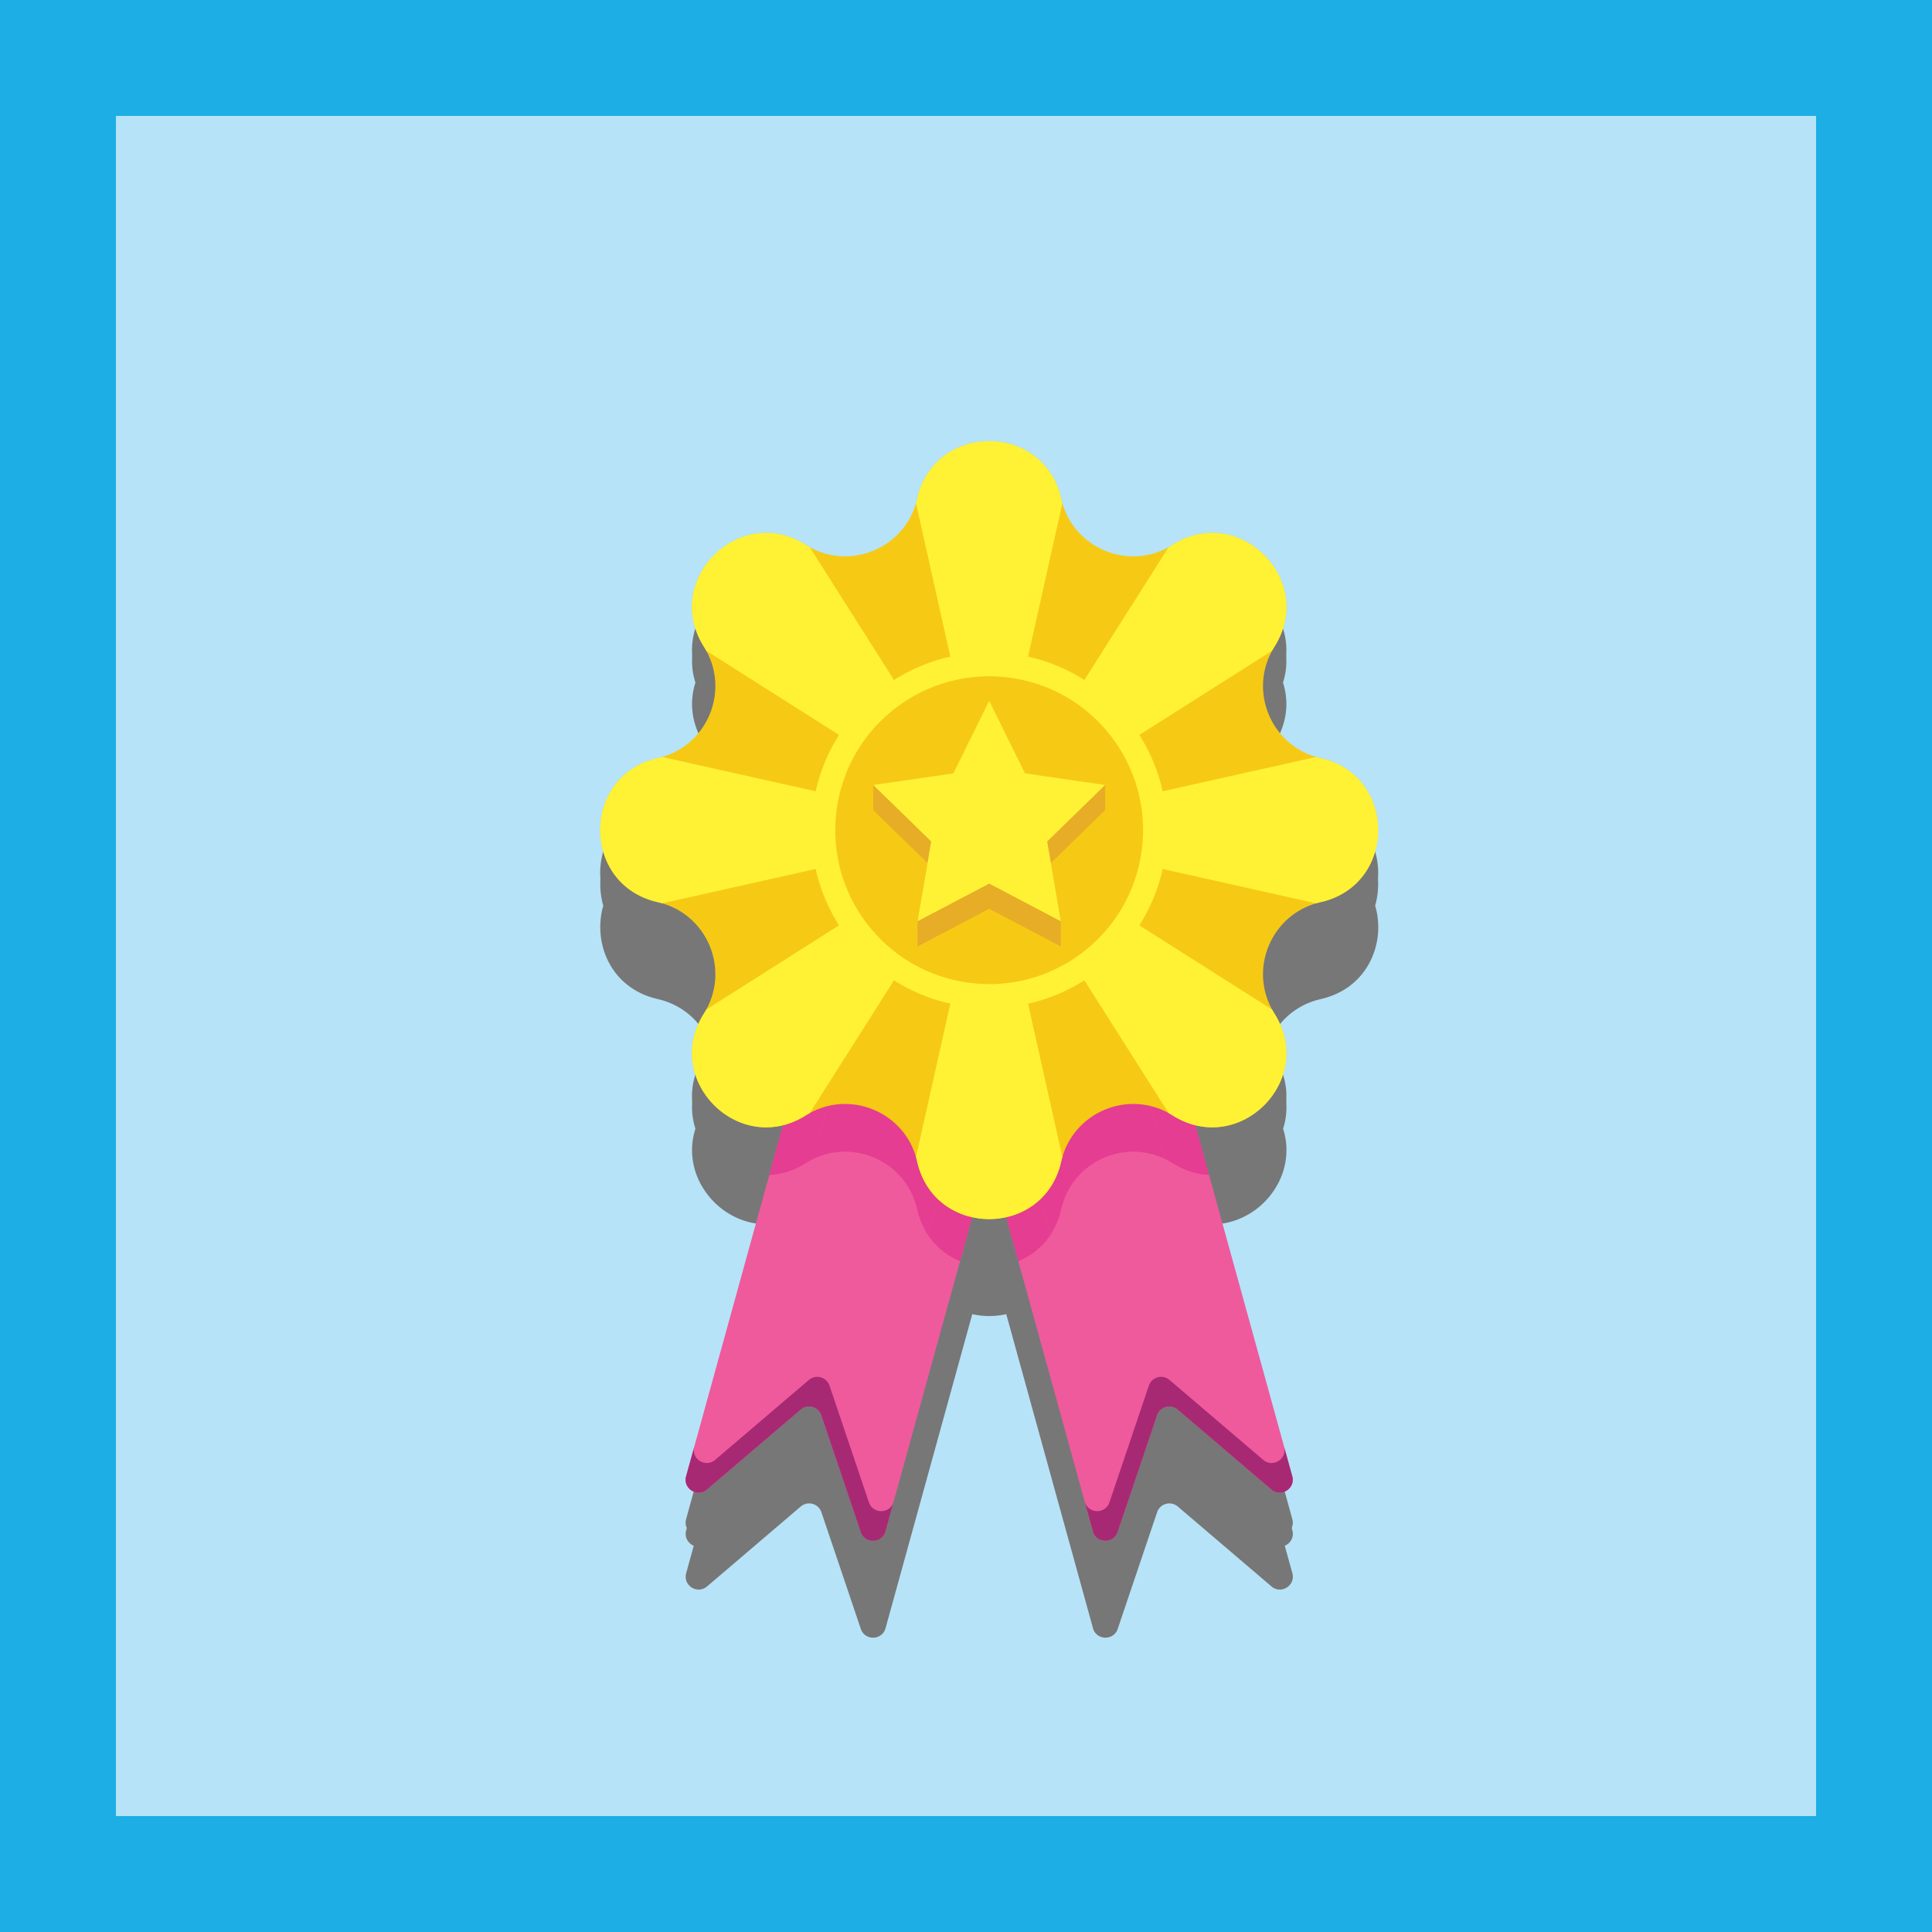 <svg xmlns="http://www.w3.org/2000/svg" id="Layer_1" x="0" y="0" version="1.1" viewBox="0 0 250 250" xml:space="preserve">
  <defs/>
  <style>
    .st0{fill:#777777}.st2{fill:#ef5a9d}.st3{fill:#a72973}.st4{fill:#e43d91}.st5{fill:#f6ca14}.st6{fill:#fff235}
  </style>
  <switch>
    <g>
     <rect width="250" height="250" fill="#1caee4"/>
      <rect x="15" y="15" width="220" height="220" fill="#b6e3f8"/>
      <path d="M177.944 117.191c1.393-4.843-.96-10.711-7.059-12.089-.197-.045-.39-.095-.581-.15h-.001c-3.256-.947-5.562-3.451-6.459-6.406a9.55 9.55 0 011.069-2.319c.056-.089.108-.178.161-.267.04-.068.081-.136.119-.204a9.93 9.93 0 00.938-2.265 9.082 9.082 0 00.322-2.147 9.068 9.068 0 00-.434-3.014 9.319 9.319 0 00.397-1.922 8.952 8.952 0 00-.253-3.134 9.591 9.591 0 00-.851-2.147 10.125 10.125 0 00-2.886-3.3l-.156-.112a9.335 9.335 0 00-.48-.318c-1.469-.913-3.18-1.444-4.975-1.435h-.003a8.881 8.881 0 00-1.241.094 9.201 9.201 0 00-1.892.485l-.273.105a10.102 10.102 0 00-.644.287l-.01.005c-.184.09-.368.188-.552.292l-.2.116a12.27 12.27 0 00-.262.16 9.423 9.423 0 01-.517.304c-5.334 2.931-12.051.149-13.75-5.696v-.001a9.68 9.68 0 01-.15-.581c-2.243-9.93-16.392-9.93-18.635 0-.045.197-.095.39-.15.581v.001c-1.699 5.845-8.416 8.627-13.75 5.696a10.108 10.108 0 01-.517-.304 12.27 12.27 0 00-.462-.276 11.314 11.314 0 00-.552-.292l-.01-.005a10.582 10.582 0 00-.644-.287 9.155 9.155 0 00-1.056-.357 9.242 9.242 0 00-1.764-.304 8.855 8.855 0 00-.586-.023h-.003c-1.795-.01-3.507.521-4.975 1.435l-.162.103a11.792 11.792 0 00-.474.327 10.125 10.125 0 00-2.886 3.3 9.805 9.805 0 00-.745 1.774 9.017 9.017 0 00-.31 3.912c.071.503.187 1.01.348 1.517a9.086 9.086 0 00-.41 3.459 9.142 9.142 0 00.298 1.702c.206.756.515 1.515.938 2.265.038.068.079.136.119.204.053.089.105.178.161.267a9.578 9.578 0 011.069 2.319c-.897 2.955-3.202 5.459-6.459 6.406a9.68 9.68 0 01-.581.15c-6.099 1.378-8.451 7.246-7.059 12.089a10.114 10.114 0 00.076 5.799c.155.489.349.966.582 1.426.233.46.504.903.815 1.322 1.241 1.677 3.103 2.982 5.586 3.543.058.013.113.03.171.044 3.473.85 5.935 3.438 6.869 6.515a9.585 9.585 0 01-.763 1.799 9.5 9.5 0 01-.225.388l-.08.129c-.807 1.278-1.273 2.586-1.455 3.87a8.952 8.952 0 00.205 3.539 12.145 12.145 0 00.143.493 9.007 9.007 0 00-.265 1.031 9.082 9.082 0 00-.169 1.493 9.166 9.166 0 00.883 4.162 9.537 9.537 0 00.622 1.122 10.26 10.26 0 001.358 1.688 9.835 9.835 0 004.26 2.521 9.661 9.661 0 001.185.252 8.762 8.762 0 001.872.074l-.177.641-10.765 38.981c-.252.912.26 1.695.98 1.996l-.98 3.547a1.723 1.723 0 00-.062.574 1.6 1.6 0 00.24.745 1.742 1.742 0 001.25.795 1.63 1.63 0 001.271-.396l12.127-10.343a1.674 1.674 0 012.672.738l5.1 15.1c.177.523.546.86.973 1.022.849.323 1.934-.055 2.226-1.112l1.059-3.833 8.594-31.119 1.57-5.684c1.443.323 2.955.323 4.397 0l1.57 5.684 8.594 31.119 1.059 3.833c.292 1.058 1.377 1.436 2.226 1.112.427-.163.796-.499.973-1.022l5.1-15.1a1.674 1.674 0 012.672-.738l12.126 10.343a1.633 1.633 0 001.522.346 1.728 1.728 0 00.999-.746c.136-.218.222-.47.24-.745a1.745 1.745 0 00-.061-.574l-.98-3.547c.719-.3 1.232-1.084.98-1.996l-10.765-38.981-.177-.641a9.142 9.142 0 001.916-.079c.387-.058.768-.14 1.14-.245a9.871 9.871 0 004.824-3.136 10 10 0 001.415-2.195l.033-.075a9.185 9.185 0 00.826-4.531 9.082 9.082 0 00-.298-1.702 9.007 9.007 0 00-.112-.378l.038-.12a9.017 9.017 0 00.31-3.912c-.181-1.284-.648-2.593-1.455-3.87l-.08-.129a9.585 9.585 0 01-.988-2.187c.934-3.077 3.396-5.665 6.869-6.515.057-.014.113-.031.171-.044 2.483-.561 4.344-1.866 5.586-3.543.311-.419.582-.862.815-1.322.233-.46.427-.937.582-1.426a9.87 9.87 0 00.458-2.643 10.122 10.122 0 00-.175-2.294 16.496 16.496 0 00-.218-.863z" class="st0"/>
      <g>
        <path d="M178.151 111.053a9.841 9.841 0 00-.284-1.118 9.402 9.402 0 00-1.396-2.748 9.048 9.048 0 00-3.44-2.81 10.356 10.356 0 00-2.146-.732c-.126-.029-.249-.063-.373-.096-.069-.018-.14-.034-.208-.054-5.845-1.699-8.628-8.416-5.696-13.751.096-.174.197-.346.305-.517.056-.089.108-.178.161-.267.04-.068.081-.136.119-.204a9.93 9.93 0 00.938-2.265 9.188 9.188 0 00.322-2.147 9.166 9.166 0 00-.85-4.087l-.033-.075a9.669 9.669 0 00-.622-1.122 10.223 10.223 0 00-1.101-1.422c-2.874-3.092-7.678-4.388-12.111-1.589-.151.095-.303.183-.457.269-5.517 3.084-12.547.021-13.961-6.241-2.243-9.93-16.392-9.93-18.635 0-1.415 6.262-8.444 9.325-13.961 6.241a10.689 10.689 0 01-.457-.269c-4.304-2.718-8.957-1.575-11.855 1.322a10.204 10.204 0 00-1.358 1.689 10.22 10.22 0 00-.622 1.122l-.034.075a9.185 9.185 0 00-.826 4.532 9.112 9.112 0 00.298 1.702c.206.756.515 1.515.938 2.265.038.068.079.136.119.204.053.089.105.178.161.267.108.171.209.343.305.517 2.932 5.334.15 12.052-5.696 13.751-.068.02-.139.035-.208.054-.124.033-.246.068-.373.096-.776.175-1.491.423-2.146.732a9.048 9.048 0 00-3.665 3.129 9.418 9.418 0 00-1.171 2.429 10.001 10.001 0 00-.459 3.412 10.345 10.345 0 00.109 1.147c.078.507.194 1.007.349 1.496.155.489.349.966.582 1.426.233.46.504.903.815 1.322 1.241 1.677 3.103 2.982 5.586 3.543.058.013.113.03.171.044 6.122 1.498 9.105 8.4 6.106 13.857-.096.174-.197.346-.305.517-.056.089-.108.178-.161.267-.04.068-.081.136-.119.204a9.93 9.93 0 00-.938 2.265 9.188 9.188 0 00-.322 2.146 9.166 9.166 0 00.884 4.162 9.537 9.537 0 00.622 1.122 10.26 10.26 0 001.358 1.688 9.835 9.835 0 004.26 2.521 9.661 9.661 0 001.185.252 8.762 8.762 0 002.338.031 9.128 9.128 0 001.134-.21l-1.777 6.436-10.765 38.981a1.723 1.723 0 00-.062.574 1.6 1.6 0 00.24.745 1.728 1.728 0 001.25.795 1.63 1.63 0 001.271-.396l12.127-10.343a1.674 1.674 0 012.672.738l5.1 15.1c.177.523.546.86.973 1.022.849.323 1.934-.055 2.226-1.112l1.059-3.833 8.594-31.119 1.57-5.684c1.443.323 2.955.323 4.397 0l1.57 5.684 8.594 31.119 1.059 3.833c.292 1.058 1.376 1.436 2.226 1.112.427-.163.796-.499.973-1.022l5.1-15.1a1.674 1.674 0 012.672-.738l12.126 10.343a1.633 1.633 0 001.522.346c.164-.046.32-.116.464-.208.215-.137.4-.32.536-.538.136-.218.222-.47.24-.745a1.745 1.745 0 00-.061-.574l-10.766-38.981-1.777-6.436c.38.094.758.165 1.134.21a9.161 9.161 0 001.6.046 9.204 9.204 0 001.922-.327 9.871 9.871 0 004.824-3.136 10 10 0 001.415-2.195l.033-.075a9.185 9.185 0 00.826-4.531 9.082 9.082 0 00-.298-1.702 9.912 9.912 0 00-.938-2.265c-.038-.068-.079-.136-.119-.204-.053-.089-.105-.178-.161-.267a10.129 10.129 0 01-.305-.517c-3-5.457-.017-12.359 6.106-13.857.057-.014.113-.031.171-.044 2.483-.561 4.344-1.866 5.586-3.543a9.25 9.25 0 00.815-1.322c.233-.46.427-.937.582-1.426a9.99 9.99 0 00.278-4.938z" class="st0"/>
        <path d="M164.518 192.74l-12.126-10.343a1.674 1.674 0 00-2.672.738l-5.1 15.1c-.528 1.563-2.76 1.5-3.199-.09l-18.981-68.729a1.674 1.674 0 011.168-2.059l22.57-6.233a1.674 1.674 0 012.059 1.168l18.981 68.729c.438 1.59-1.445 2.789-2.7 1.719z" class="st2"/>
        <path d="M163.459 188.906l-12.126-10.342a1.674 1.674 0 00-2.672.738l-5.1 15.1c-.528 1.563-2.76 1.5-3.199-.09l1.059 3.833c.439 1.59 2.671 1.653 3.199.09l5.1-15.1a1.674 1.674 0 012.672-.738l12.126 10.343c1.255 1.07 3.138-.129 2.699-1.719l-1.059-3.833c.44 1.59-1.444 2.789-2.699 1.718z" class="st3"/>
        <path d="M91.482 192.74l12.127-10.343a1.674 1.674 0 012.672.738l5.1 15.1c.528 1.563 2.76 1.5 3.199-.09l18.981-68.729a1.674 1.674 0 00-1.168-2.059l-22.57-6.233a1.674 1.674 0 00-2.059 1.168l-18.981 68.729c-.439 1.59 1.444 2.789 2.699 1.719z" class="st2"/>
        <path d="M92.541 188.906l12.127-10.342a1.674 1.674 0 012.672.738l5.1 15.1c.528 1.563 2.76 1.5 3.199-.09l-1.059 3.833c-.439 1.59-2.671 1.653-3.199.09l-5.1-15.1a1.674 1.674 0 00-2.672-.738L91.482 192.74c-1.255 1.07-3.138-.129-2.699-1.719l1.059-3.833c-.44 1.59 1.443 2.789 2.699 1.718z" class="st3"/>
        <path d="M150.787 149.984c.321.156.638.328.948.525 1.56.985 3.165 1.461 4.716 1.532l-8.216-29.748a1.674 1.674 0 00-2.059-1.168l-3.122.862 7.733 27.997zM104.264 150.508c.311-.196.628-.369.948-.525l7.732-27.997-3.122-.862a1.674 1.674 0 00-2.059 1.168l-8.216 29.748c1.552-.071 3.158-.547 4.717-1.532zM128 131.094l-7.927 28.702a9.073 9.073 0 004.158 3.398L128 149.548l3.768 13.645a9.073 9.073 0 004.158-3.398L128 131.094z" class="st4"/>
        <path d="M112.945 121.987l-7.732 27.997c5.435-2.644 12.097.419 13.47 6.497a9.936 9.936 0 001.391 3.315l9.197-33.3-1.27-.351-15.056-4.158z" class="st4"/>
        <path d="M150.787 149.984l-7.732-27.997L128 126.144l-1.27.351 9.197 33.3a9.927 9.927 0 001.391-3.315c1.372-6.077 8.034-9.14 13.469-6.496z" class="st4"/>
        <path d="M137.318 64.535c1.454 6.436 8.839 9.495 14.418 5.972 8.608-5.436 18.613 4.569 13.177 13.177-3.523 5.579-.464 12.964 5.972 14.418 9.93 2.243 9.93 16.392 0 18.635-6.436 1.454-9.495 8.839-5.972 14.418 5.436 8.608-4.569 18.613-13.177 13.177-5.579-3.523-12.964-.464-14.418 5.972-2.243 9.93-16.392 9.93-18.635 0-1.454-6.436-8.839-9.495-14.418-5.972-8.608 5.436-18.613-4.569-13.177-13.177 3.523-5.579.464-12.964-5.972-14.418-9.93-2.243-9.93-16.392 0-18.635 6.436-1.454 9.495-8.839 5.972-14.418-5.436-8.608 4.569-18.613 13.177-13.177 5.579 3.523 12.964.464 14.418-5.972 2.242-9.93 16.392-9.93 18.635 0z" class="st5"/>
        <g>
          <path d="M104.781 70.812a10.108 10.108 0 01-.517-.304c-8.608-5.436-18.613 4.569-13.177 13.177.108.171.209.343.305.517L128 107.42l-23.219-36.608zM128 107.42l42.304 9.468a9.68 9.68 0 01.581-.15c9.93-2.243 9.93-16.392 0-18.635-.197-.045-.39-.095-.581-.15L128 107.42zM137.468 65.116a9.88 9.88 0 01-.15-.581c-2.243-9.93-16.392-9.93-18.635 0-.045.197-.095.39-.15.581v.001L128 107.42l9.468-42.304zM151.218 144.028c.174.096.346.197.517.305 8.608 5.436 18.613-4.569 13.177-13.177a10.129 10.129 0 01-.305-.517L128 107.42l23.218 36.608zM118.532 149.723c.055.191.106.384.15.581 2.243 9.93 16.392 9.93 18.635 0 .045-.197.095-.39.15-.581v-.001L128 107.42l-9.468 42.303zM91.392 130.639c-.096.174-.197.346-.305.517-5.436 8.608 4.569 18.613 13.177 13.177.171-.108.343-.209.517-.304L128 107.42l-36.608 23.219zM128 107.42zM164.608 84.201c.096-.174.197-.346.305-.517 5.436-8.608-4.569-18.613-13.177-13.177a9.423 9.423 0 01-.517.304L128 107.42l36.608-23.219zM128 107.42zM128 107.42l-42.304-9.468a9.68 9.68 0 01-.581.15c-9.93 2.243-9.93 16.392 0 18.635.197.044.39.095.581.15L128 107.42zM128 107.42z" class="st6"/>
        </g>
        <circle cx="128" cy="107.42" r="23.005" class="st6"/>
        <circle cx="128" cy="107.42" r="19.917" class="st5" transform="rotate(-82.542 128.003 107.424)"/>
        <g>
          <path fill="#e7ad27" d="M118.726 122.473l9.274-4.876 9.274 4.876v-3.262l-1.292-7.532 7.024-6.847v-3.261l-10.369-1.507L128 90.668l-4.637 9.396-10.369 1.507v3.261l7.024 6.847-1.292 7.532z"/>
          <path d="M128 90.668l4.637 9.396 10.369 1.507-7.503 7.313 1.771 10.327-9.274-4.876-9.274 4.876 1.771-10.327-7.503-7.313 10.369-1.507z" class="st6"/>
        </g>
      </g>
    </g>
  </switch>
</svg>
